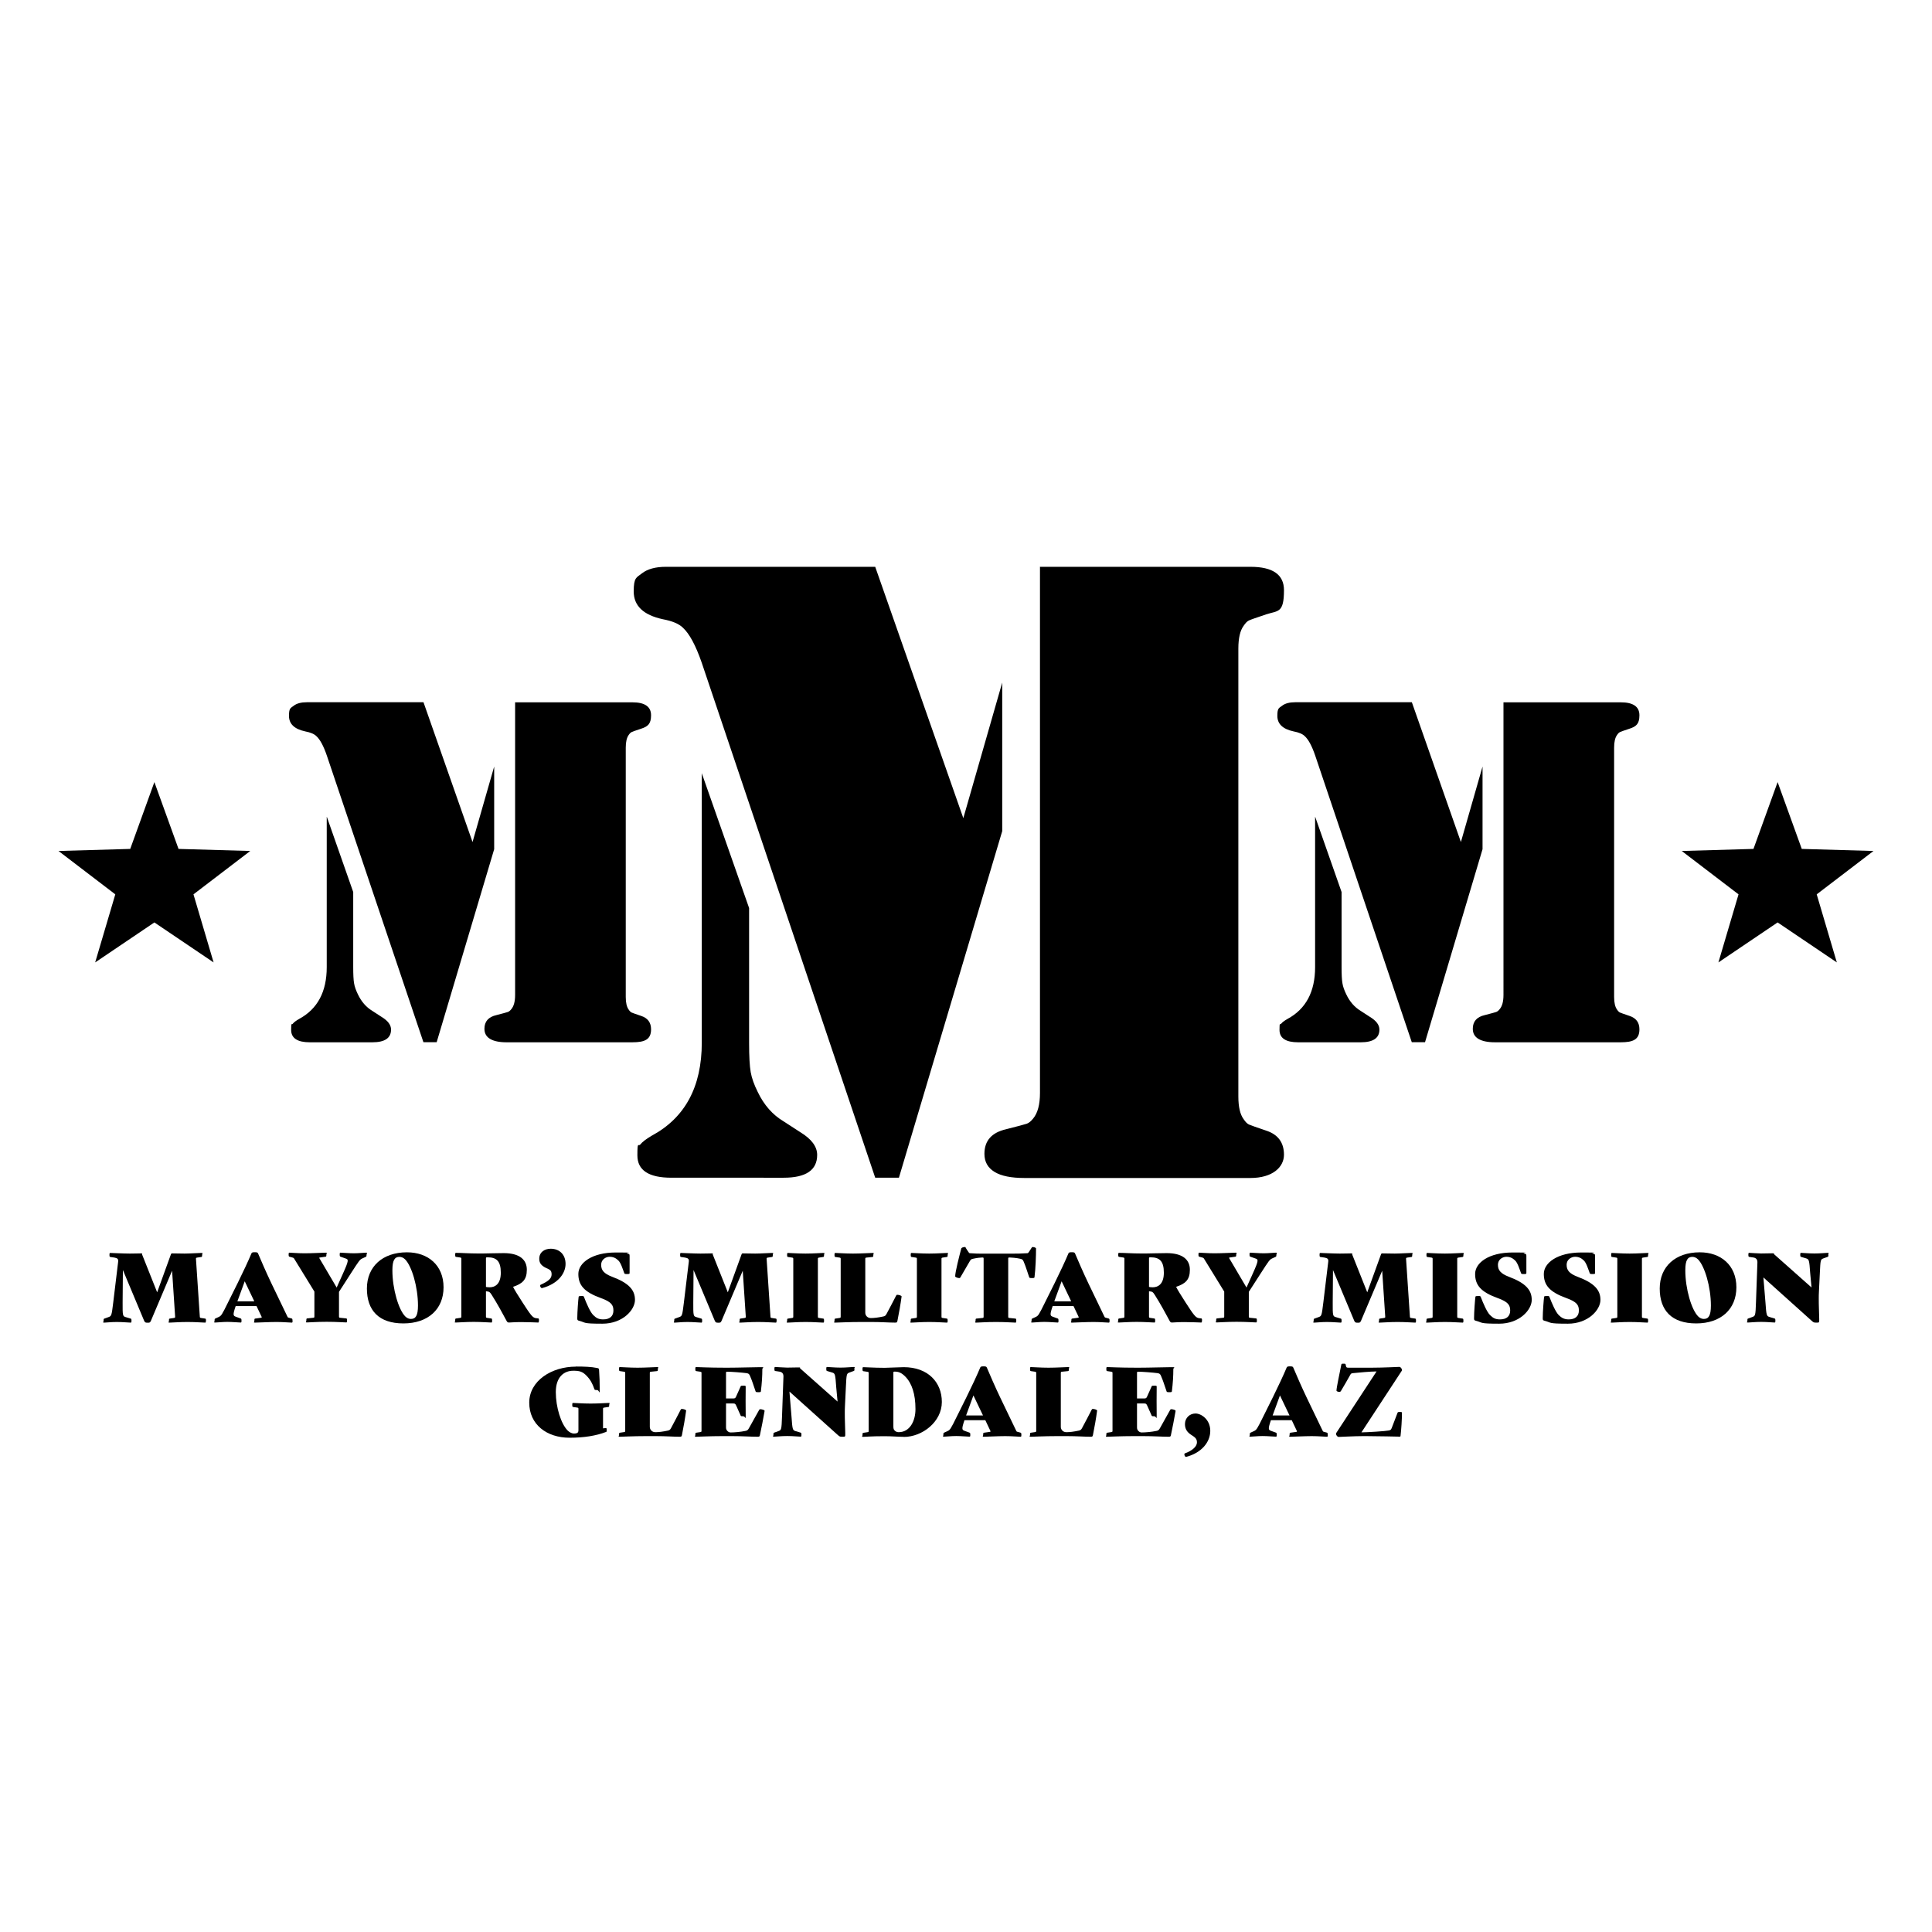 <?xml version="1.0" encoding="UTF-8"?>
<svg data-bbox="65.4 633.7 2029.2 995.129" viewBox="0 0 2160 2160" height="30in" width="30in" xmlns="http://www.w3.org/2000/svg" data-type="shape">
    <g>
        <path d="m978.5 633.7 98.5 281 43.5-151.6v166.1L1005 1316.7h-26.5l-194-575.9q-10.05-28.95-21-39c-4.3-4.3-11.8-7.5-22.5-9.5-21.7-4.7-32.5-15-32.5-31s3.1-15.4 9.2-20.3c6.2-4.8 15.1-7.3 26.8-7.3zm-194 230.5 53 151v150.5q0 22.95 1.8 33c1.2 6.7 3.8 14 7.8 22 7 14.7 16.7 25.7 29 33l18.5 12c12.7 7.7 19 16.2 19 25.5q0 25.5-37.5 25.5H750.6c-25.3 0-38-8.3-38-25s1.1-9.4 3.3-12.2 6.5-6.1 12.8-9.8c37.2-20 55.9-54.7 55.9-104V864.2Zm378-230.5H1398q37.5 0 37.5 26.1c0 26.1-6.7 22.7-20 27.1-11 3.7-17.4 5.9-19.2 6.8-1.8.8-3.8 2.8-5.8 5.8-4 5.3-6 13.9-6 25.6v500.8q0 17.55 6 25.5c2 3 3.9 4.9 5.8 5.8 1.8.8 8.2 3.1 19.2 6.8 13.3 4.3 20 13.3 20 27s-12.5 26-37.5 26h-252.6c-14.8 0-26-2.2-33.5-6.8s-11.3-11.2-11.3-20.2c0-14.7 8.1-23.8 24.2-27.5 13.1-3.3 20.8-5.4 23.2-6.2 2.3-.8 4.7-2.8 7.1-5.8 5-6 7.6-15.5 7.6-28.5V634Z"/>
        <path d="m473.5 785.2 54.8 156.2 24.2-84.4v92.4l-64.3 215.8h-14.8l-108-320.5c-3.7-10.8-7.6-18-11.7-21.7-2.4-2.4-6.6-4.2-12.5-5.3-12.1-2.6-18.1-8.4-18.1-17.3s1.7-8.6 5.2-11.3c3.4-2.7 8.4-4 14.9-4h130.3Zm-108.1 128 29.5 84.1v83.8c0 8.5.3 14.7 1 18.4.6 3.7 2.1 7.8 4.3 12.3 3.9 8.2 9.3 14.3 16.1 18.4l10.3 6.7c7.1 4.3 10.6 9 10.6 14.2 0 9.5-7 14.2-20.9 14.2h-69.9c-13.9 0-20.9-4.6-20.9-13.9s.6-5.2 1.8-6.8 3.6-3.4 7.1-5.4q30.9-16.65 30.9-57.9V913.4Zm210.5-128H707c13.9 0 20.9 4.8 20.9 14.5s-3.7 12.6-11.1 15c-6.1 2-9.7 3.3-10.7 3.8s-2.1 1.5-3.2 3.2c-2.2 3-3.3 7.7-3.3 14.2v278.7c0 6.5 1.1 11.2 3.3 14.2 1.1 1.7 2.2 2.7 3.2 3.2s4.6 1.7 10.7 3.8q11.1 3.6 11.1 15c0 11.4-7 14.5-20.9 14.5H566.4c-8.2 0-14.3-1.3-18.5-3.8s-6.3-6.3-6.3-11.3c0-8.2 4.5-13.3 13.4-15.3 7.2-1.9 11.5-3 12.8-3.5s2.6-1.5 3.9-3.2q4.2-4.95 4.2-15.9z"/>
        <path d="m1578.5 785.2 54.8 156.2 24.2-84.4v92.4l-64.3 215.8h-14.8l-108-320.5c-3.7-10.8-7.6-18-11.7-21.7-2.4-2.4-6.6-4.2-12.5-5.3-12.1-2.6-18.1-8.4-18.1-17.3s1.7-8.6 5.2-11.3c3.4-2.7 8.4-4 14.9-4h130.3Zm-108.1 128 29.5 84.1v83.8c0 8.5.3 14.7 1 18.4.6 3.7 2.1 7.8 4.3 12.3 3.9 8.2 9.3 14.3 16.1 18.4l10.3 6.7c7.1 4.3 10.6 9 10.6 14.2 0 9.5-7 14.2-20.9 14.2h-69.9c-13.9 0-20.9-4.6-20.9-13.9s.6-5.2 1.8-6.8 3.6-3.4 7.1-5.4q30.9-16.65 30.9-57.9V913.4Zm210.5-128H1812c13.9 0 20.9 4.8 20.9 14.5s-3.7 12.6-11.1 15c-6.1 2-9.7 3.3-10.7 3.8s-2.1 1.5-3.2 3.2c-2.2 3-3.3 7.7-3.3 14.2v278.7c0 6.5 1.1 11.2 3.3 14.2 1.1 1.7 2.2 2.7 3.2 3.2s4.6 1.7 10.7 3.8q11.1 3.6 11.1 15c0 11.4-7 14.5-20.9 14.5h-140.6c-8.2 0-14.3-1.3-18.5-3.8s-6.3-6.3-6.3-11.3c0-8.2 4.5-13.3 13.4-15.3 7.2-1.9 11.5-3 12.8-3.5s2.6-1.5 3.9-3.2q4.2-4.95 4.2-15.9z"/>
        <path d="m172.6 874.4 27 74.7 80.2 2.3-63.5 48.5 22.5 76.1-66.2-44.7-66.2 44.7 22.5-76.1-63.5-48.5 80.2-2.3z"/>
        <path d="m1987.4 874.4 27 74.7 80.2 2.3-63.5 48.5 22.5 76.1-66.2-44.7-66.2 44.7 22.5-76.1-63.5-48.5 80.2-2.3z"/>
        <path d="M230.2 1476.5c0 1.9-.2 2.2-.9 2.2-2.4 0-10.8-.7-19.7-.7s-17.3.7-19.8.7-.9-.3-.9-2.2.2-2.2.9-2.3l4.7-.7c1.1-.2 1.4-.4 1.3-1.5l-3.4-51.3-23.6 55.8c-1 2.1-1.3 2.3-3.4 2.3h-.4c-2.1 0-3-.1-3.9-2.3l-23.7-56.6-.3 36.3c-.1 14.9.2 15.3 3.3 16.3l5.7 1.7c.6.2.9.4.9 2.3s-.2 2.2-.9 2.2c-2.4 0-8.6-.7-15.5-.7s-11.5.7-13.9.7-.9-.3-.9-2.2.2-2.1.9-2.3l4.7-1.7c3.2-1.2 3.4-1.4 5.2-16.3l5.5-45.6c.4-3.2-1-4-4.1-4.6l-4.7-.7c-.6-.1-.9-.4-.9-2.3s.2-2.2.9-2.2c1.4 0 15.1.7 21.8.7s8.8-.2 12-.2 1.4.2 1.8 1.3l16.8 42.2 15.3-42.2c.4-1.1.6-1.3 1.7-1.3 2.4 0 8.1.2 13.7.2s16.3-.7 18.7-.7.9.3.9 2.2-.2 2.2-.9 2.3l-4.7.7c-1.1.2-1.4.4-1.3 1.5l4.3 64.5c.1 1.1.2 1.3 1.3 1.5l4.7.7c.6.1.9.4.9 2.3Z"/>
        <path d="M327.1 1476.5c0 1.9-.2 2.2-.9 2.2-2.4 0-9.4-.7-17.1-.7s-21.4.7-23.8.7-.9-.3-.9-2.2.2-2.2.9-2.3l6.3-.9c1.1-.1 1.3-.4.7-1.5l-5.5-11.6h-23.3c-3.5 10.2-2.7 10.8.1 11.9l5.5 2c.6.2.9.5.9 2.4s-.2 2.1-.9 2.1c-2.4 0-9.3-.7-14.9-.7s-11 .7-13.4.7-.9-.2-.9-2.1.2-2.1.9-2.4l3.5-1.6c3.2-1.5 3.6-2.1 10.7-16.5l10.8-21.7c5.5-11.1 12.2-25.4 15.2-32.7.5-1.3 1.1-1.6 3.8-1.6s3.3.3 3.8 1.6c3 7.2 9.3 21.6 14.6 32.7l18 37.4c.5 1.1.5 1.2 1.6 1.5l3.3.9c.6.2.9.4.9 2.3Zm-42.8-21.6-10.7-22.4-8.2 22.4z"/>
        <path d="M409.8 1402.8c0 1.9-.2 2.1-.9 2.4l-3.5 1.6c-3.2 1.5-3.4 1.8-13.4 17.3l-13 20.2v27.5c0 1.1.2 1.4 1.3 1.5l6.8.7c.6.1.9.4.9 2.3s-.2 2.2-.9 2.2c-2.4 0-10.8-.7-21.8-.7s-19.5.7-21.9.7-.9-.3-.9-2.2.2-2.2.9-2.3l6.8-.7c1.1-.1 1.3-.4 1.3-1.5V1444l-22.5-36.6c-.6-1.1-1.1-1.2-2.1-1.5l-3.3-.9c-.6-.2-.9-.4-.9-2.3s.2-2.2.9-2.2c2.4 0 9.4.7 17.1.7s20.8-.7 23.3-.7.9.3.9 2.2-.2 2.2-.9 2.3l-6.3.9c-1.1.1-.9.4-.2 1.5l18.9 32.1 7.2-16c6.7-14.9 6-15.4 2.8-16.5l-5.7-2c-.6-.2-.9-.5-.9-2.4s.2-2.1.9-2.1c2.4 0 9.3.7 14.9.7s11-.7 13.4-.7.9.2.9 2.1Z"/>
        <path d="M455 1400.1c23.6 0 40.9 14.5 40.9 39.1s-17.4 40.4-44.9 40.4-40.8-14.6-40.8-39 17.4-40.5 44.8-40.5m-1.9 71.7c2.1 2.1 4.4 2.8 6.3 2.8 5.3 0 7.9-3.7 7.9-14.9 0-20.8-6.9-44.2-14.4-51.7-2.1-2.1-4.4-2.8-6.3-2.8-5.3 0-7.9 3.7-7.9 15 0 20.7 6.9 44.1 14.4 51.6"/>
        <path d="M602.5 1476.4c0 1.9-.2 2.2-.9 2.2s-11-.5-18.7-.5-12.4.5-13.8.5-1.9-.4-2.6-1.6c-4.8-8.8-10.2-19-16.5-28.9-2.3-3.7-3-4.1-6.3-4.4h-.4v28.2c0 1.1.2 1.3 1.3 1.5l4.7.7c.6.1.9.4.9 2.3s-.2 2.2-.9 2.2c-2.4 0-10.8-.7-19.7-.7s-17.3.7-19.8.7-.9-.3-.9-2.2.2-2.2.9-2.3l4.7-.7c1.1-.2 1.3-.4 1.3-1.5v-64.5c0-1.1-.2-1.3-1.3-1.5l-4.7-.7c-.6-.1-.9-.4-.9-2.3s.2-2.2.9-2.2c6.2 0 14.5.7 24.6.7h5.7c3.8 0 15.6-.4 22.9-.4 17.9 0 26 7.3 26 18.6s-5 15.6-15.4 19.1c2.3 4.5 4.8 8.3 10.5 17.3 9.3 14.4 11.4 17.2 15 17.7l2.6.3c.6.1.9.4.9 2.3Zm-55-37.2c5.6 0 12.4-3.2 12.4-16.3s-4.9-17.2-14.7-17.2h-.6c-1.1 0-1.3.2-1.3 1.3v31.8c.9.2 2.2.4 4.1.4Z"/>
        <path d="M602.9 1407.3c0-7.6 6.2-11.2 12.8-11.2 9.8 0 16.6 6.5 16.6 17s-8.3 22.2-26.2 27c-1.6.4-3-3.2-1.7-3.7 8.5-3.9 12.3-6.9 12.3-11.6s-1.9-5.2-6.4-7.3c-5.4-2.7-7.4-5.6-7.4-10.2"/>
        <path d="M649.8 1448.9c2.4 0 2.8.2 3.1 1.1 2.8 7.3 6.9 16.8 10.3 20.2s6.1 4.9 11.2 4.9c7.7 0 11.4-3.9 11.4-9.9s-2.2-9.7-13.9-13.9c-18.8-6.8-25.3-14.4-25.3-27s15.6-24 41.7-24 8.5.3 13.3 1.3c2.1.4 2.3.6 2.3 2.8v18.9c0 .9-.4 1.1-2.9 1.1s-2.8-.2-3.1-1.1c-1.9-5.1-3.8-11.4-6.6-14.1s-5.7-4.1-9.8-4.1-9.4 3-9.4 8.9 2.7 9.8 12.4 13.5c18.5 7 25.4 14.6 25.4 25.8s-13.7 26.6-36.4 26.6-18.2-1.2-25.8-3.2c-2.1-.5-2.3-.9-2.3-3 0-6.7 1.1-21.1 1.5-23.6.1-.9.4-1.1 2.9-1.1Z"/>
        <path d="M868.2 1476.5c0 1.9-.2 2.2-.9 2.2-2.4 0-10.8-.7-19.7-.7s-17.3.7-19.8.7-.9-.3-.9-2.2.2-2.2.9-2.3l4.7-.7c1.1-.2 1.4-.4 1.3-1.5l-3.4-51.3-23.6 55.8c-1 2.1-1.3 2.3-3.4 2.3h-.4c-2.1 0-3-.1-3.9-2.3l-23.7-56.6-.3 36.3c-.1 14.9.2 15.3 3.3 16.3l5.7 1.7c.6.2.9.4.9 2.3s-.2 2.2-.9 2.2c-2.4 0-8.6-.7-15.5-.7s-11.5.7-13.9.7-.9-.3-.9-2.2.2-2.1.9-2.3l4.7-1.7c3.2-1.2 3.4-1.4 5.2-16.3l5.5-45.6c.4-3.2-1-4-4.1-4.6l-4.7-.7c-.6-.1-.9-.4-.9-2.3s.2-2.2.9-2.2c1.4 0 15.1.7 21.8.7s8.8-.2 12-.2 1.4.2 1.8 1.3l16.8 42.2 15.3-42.2c.4-1.1.6-1.3 1.7-1.3 2.4 0 8.1.2 13.7.2s16.3-.7 18.7-.7.9.3.9 2.2-.2 2.2-.9 2.3l-4.7.7c-1.1.2-1.4.4-1.3 1.5l4.3 64.5c.1 1.1.2 1.3 1.3 1.5l4.7.7c.6.1.9.4.9 2.3Z"/>
        <path d="M920.4 1478.7c-2.4 0-10.8-.7-19.7-.7s-17.3.7-19.8.7-.9-.3-.9-2.2.2-2.2.9-2.3l4.7-.7c1.1-.2 1.3-.4 1.3-1.5v-64.5c0-1.1-.2-1.3-1.3-1.5l-4.7-.7c-.6-.1-.9-.4-.9-2.3s.2-2.2.9-2.2c2.4 0 10.8.7 19.7.7s17.3-.7 19.8-.7.9.3.9 2.2-.2 2.2-.9 2.3l-4.7.7c-1.1.2-1.3.4-1.3 1.5v64.5c0 1.1.2 1.3 1.3 1.5l4.7.7c.6.1.9.4.9 2.3s-.2 2.2-.9 2.2"/>
        <path d="M974.2 1478H963c-14.1 0-26.7.7-29.1.7s-.9-.3-.9-2.2.2-2.2.9-2.3l4.7-.7c1.1-.2 1.3-.4 1.3-1.5v-64.5c0-1.1-.2-1.3-1.3-1.5l-4.7-.7c-.6-.1-.9-.4-.9-2.3s.2-2.2.9-2.2c2.4 0 11 .7 19.8.7s19.4-.7 21.8-.7.9.3.9 2.2-.2 2.2-.9 2.3l-6.8.7c-1.1.1-1.3.4-1.3 1.5v60.1c0 1.7.6 3.1 1.8 4.3 1.1 1.1 2.7 1.7 4.4 1.7 4 0 8.4-.6 13.6-1.7 2.1-.4 2.9-.9 4-3 3.5-6.4 7.1-13.5 10.7-20.4.4-.7.6-.9 1.3-.9 1.7 0 4.9.9 4.8 1.9-1.1 8.3-3 19.1-4.6 26.9-.4 2.1-.6 2.3-2.8 2.3-6.8 0-15.1-.7-26.5-.7Z"/>
        <path d="M1058.6 1478.7c-2.4 0-10.8-.7-19.7-.7s-17.3.7-19.8.7-.9-.3-.9-2.2.2-2.2.9-2.3l4.7-.7c1.1-.2 1.3-.4 1.3-1.5v-64.5c0-1.1-.2-1.3-1.3-1.5l-4.7-.7c-.6-.1-.9-.4-.9-2.3s.2-2.2.9-2.2c2.4 0 10.8.7 19.7.7s17.3-.7 19.8-.7.9.3.9 2.2-.2 2.2-.9 2.3l-4.7.7c-1.1.2-1.3.4-1.3 1.5v64.5c0 1.1.2 1.3 1.3 1.5l4.7.7c.6.1.9.4.9 2.3s-.2 2.2-.9 2.2"/>
        <path d="M1135.3 1478.7c-2.4 0-10.8-.7-21.8-.7s-19.5.7-21.9.7-.9-.3-.9-2.2.2-2.2.9-2.3l6.8-.7c1.1-.1 1.3-.4 1.3-1.5v-64.8c0-1.1-.2-1.3-1.3-1.3h-.4c-1.6 0-5.8.4-10.1 1.4-2.1.4-2.6.9-3.7 2.8-3.6 6.3-5.7 9.9-10.3 17.7-.5.9-.6 1.1-1.5 1.1-1.7 0-4.5-1.1-4.5-1.9 0-5 4.7-23.2 6.8-31.1.3-1.1 2.4-1.7 3.8-1.7s.9.3 1.2.9c1.1 1.7 2.1 3.4 3.2 4.9.6.9.7 1 1.6 1.1 6.2.4 8.8.5 13.5.5h30.9c8.9 0 13.4-.1 19.6-.5.9-.1 1-.2 1.6-1.1 1.1-1.5 2.1-3.2 3.2-4.9.3-.5.5-.9 1.2-.9 1.4 0 3.8.6 3.8 1.7 0 7.9-.5 22.7-1.7 31.9-.1.9-.4 1.1-2.9 1.1s-2.8-.2-3.1-1.1c-2.9-8.3-3.6-11.4-6.3-17.7-.9-2-1.6-2.3-3.7-2.8-4.3-1-10.1-1.4-11.7-1.4h-.4c-1.1 0-1.3.2-1.3 1.3v64.8c0 1.1.2 1.4 1.3 1.5l6.8.7c.6.1.9.4.9 2.3s-.2 2.2-.9 2.2"/>
        <path d="M1239.6 1474.2c.6.2.9.4.9 2.3s-.2 2.2-.9 2.2c-2.4 0-9.4-.7-17.1-.7s-21.4.7-23.8.7-.9-.3-.9-2.2.2-2.2.9-2.3l6.3-.9c1.1-.1 1.3-.4.7-1.5l-5.5-11.6h-23.3c-3.5 10.2-2.7 10.8.1 11.9l5.5 2c.6.2.9.5.9 2.4s-.2 2.1-.9 2.1c-2.4 0-9.3-.7-14.9-.7s-11 .7-13.4.7-.9-.2-.9-2.1.2-2.1.9-2.4l3.5-1.6c3.2-1.5 3.6-2.1 10.7-16.5l10.8-21.7c5.5-11.1 12.2-25.4 15.2-32.7.5-1.3 1.1-1.6 3.8-1.6s3.3.3 3.8 1.6c3 7.2 9.3 21.6 14.6 32.7l18 37.4c.5 1.1.5 1.2 1.6 1.5l3.3.9Zm-42-19.3-10.7-22.4-8.2 22.4z"/>
        <path d="M1343.8 1476.4c0 1.9-.2 2.2-.9 2.2s-11-.5-18.7-.5-12.4.5-13.8.5-1.9-.4-2.6-1.6c-4.8-8.8-10.2-19-16.5-28.9-2.3-3.7-3-4.1-6.3-4.4h-.4v28.2c0 1.1.2 1.3 1.3 1.5l4.7.7c.6.1.9.4.9 2.3s-.2 2.2-.9 2.2c-2.4 0-10.8-.7-19.7-.7s-17.3.7-19.8.7-.9-.3-.9-2.2.2-2.2.9-2.3l4.7-.7c1.1-.2 1.3-.4 1.3-1.5v-64.5c0-1.1-.2-1.3-1.3-1.5l-4.7-.7c-.6-.1-.9-.4-.9-2.3s.2-2.2.9-2.2c6.2 0 14.5.7 24.6.7h5.7c3.8 0 15.6-.4 22.9-.4 17.9 0 26 7.3 26 18.6s-5 15.6-15.4 19.1c2.3 4.5 4.8 8.3 10.5 17.3 9.3 14.4 11.4 17.2 15 17.7l2.6.3c.6.1.9.4.9 2.3Zm-55-37.2c5.6 0 12.4-3.2 12.4-16.3s-4.9-17.2-14.7-17.2h-.6c-1.1 0-1.3.2-1.3 1.3v31.8c.9.2 2.2.4 4.1.4Z"/>
        <path d="M1427 1402.8c0 1.9-.2 2.1-.9 2.4l-3.5 1.6c-3.2 1.5-3.4 1.8-13.4 17.3l-13 20.2v27.5c0 1.1.2 1.4 1.3 1.5l6.8.7c.6.1.9.4.9 2.3s-.2 2.2-.9 2.2c-2.4 0-10.8-.7-21.8-.7s-19.5.7-21.9.7-.9-.3-.9-2.2.2-2.2.9-2.3l6.8-.7c1.1-.1 1.3-.4 1.3-1.5V1444l-22.5-36.6c-.6-1.1-1.1-1.2-2.1-1.5l-3.3-.9c-.6-.2-.9-.4-.9-2.3s.2-2.2.9-2.2c2.4 0 9.4.7 17.1.7s20.8-.7 23.3-.7.9.3.9 2.2-.2 2.2-.9 2.3l-6.3.9c-1.1.1-.9.4-.2 1.5l18.9 32.1 7.2-16c6.7-14.9 6-15.4 2.8-16.5l-5.7-2c-.6-.2-.9-.5-.9-2.4s.2-2.1.9-2.1c2.4 0 9.3.7 14.9.7s11-.7 13.4-.7.9.2.9 2.1Z"/>
        <path d="M1582.2 1474.2c.6.1.9.4.9 2.3s-.2 2.2-.9 2.2c-2.4 0-10.8-.7-19.7-.7s-17.3.7-19.8.7-.9-.3-.9-2.2.2-2.2.9-2.3l4.7-.7c1.1-.2 1.4-.4 1.3-1.5l-3.4-51.3-23.6 55.8c-1 2.1-1.3 2.3-3.4 2.3h-.4c-2.1 0-3-.1-3.9-2.3l-23.7-56.6-.3 36.3c-.1 14.9.2 15.3 3.3 16.3l5.7 1.7c.6.2.9.4.9 2.3s-.2 2.2-.9 2.2c-2.4 0-8.6-.7-15.5-.7s-11.5.7-13.9.7-.9-.3-.9-2.2.2-2.1.9-2.3l4.7-1.7c3.2-1.2 3.4-1.4 5.2-16.3l5.5-45.6c.4-3.2-1-4-4.1-4.6l-4.7-.7c-.6-.1-.9-.4-.9-2.3s.2-2.2.9-2.2c1.4 0 15.1.7 21.8.7s8.8-.2 12-.2 1.4.2 1.8 1.3l16.8 42.2 15.3-42.2c.4-1.1.6-1.3 1.7-1.3 2.4 0 8.1.2 13.7.2s16.3-.7 18.7-.7.9.3.9 2.2-.2 2.2-.9 2.3l-4.7.7c-1.1.2-1.4.4-1.3 1.5l4.3 64.5c.1 1.1.2 1.3 1.3 1.5l4.7.7Z"/>
        <path d="M1635.2 1478.7c-2.4 0-10.8-.7-19.7-.7s-17.3.7-19.8.7-.9-.3-.9-2.2.2-2.2.9-2.3l4.7-.7c1.1-.2 1.3-.4 1.3-1.5v-64.5c0-1.1-.2-1.3-1.3-1.5l-4.7-.7c-.6-.1-.9-.4-.9-2.3s.2-2.2.9-2.2c2.4 0 10.8.7 19.7.7s17.3-.7 19.8-.7.9.3.9 2.2-.2 2.2-.9 2.3l-4.7.7c-1.1.2-1.3.4-1.3 1.5v64.5c0 1.1.2 1.3 1.3 1.5l4.7.7c.6.1.9.4.9 2.3s-.2 2.2-.9 2.2"/>
        <path d="M1652.4 1448.9c2.4 0 2.8.2 3.1 1.1 2.8 7.3 6.9 16.8 10.3 20.2s6.1 4.9 11.2 4.9c7.7 0 11.4-3.9 11.4-9.9s-2.2-9.7-13.9-13.9c-18.8-6.8-25.3-14.4-25.3-27s15.6-24 41.7-24 8.5.3 13.3 1.3c2.1.4 2.3.6 2.3 2.8v18.9c0 .9-.4 1.1-2.9 1.1s-2.8-.2-3.1-1.1c-1.9-5.1-3.8-11.4-6.6-14.1s-5.7-4.1-9.8-4.1-9.4 3-9.4 8.9 2.7 9.8 12.4 13.5c18.5 7 25.4 14.6 25.4 25.8s-13.7 26.6-36.4 26.6-18.2-1.2-25.8-3.2c-2.1-.5-2.3-.9-2.3-3 0-6.7 1.1-21.1 1.5-23.6.1-.9.4-1.1 2.9-1.1Z"/>
        <path d="M1729.2 1448.9c2.4 0 2.8.2 3.1 1.1 2.8 7.3 6.9 16.8 10.3 20.2 3 3 6.1 4.9 11.2 4.9 7.7 0 11.4-3.9 11.4-9.9s-2.2-9.7-13.9-13.9c-18.8-6.8-25.3-14.4-25.3-27s15.6-24 41.7-24 8.5.3 13.3 1.3c2.1.4 2.3.6 2.3 2.8v18.9c0 .9-.4 1.1-2.9 1.1s-2.8-.2-3.1-1.1c-1.9-5.1-3.8-11.4-6.6-14.1s-5.7-4.1-9.8-4.1-9.4 3-9.4 8.9 2.7 9.8 12.4 13.5c18.5 7 25.4 14.6 25.4 25.8s-13.7 26.6-36.4 26.6-18.2-1.2-25.8-3.2c-2.1-.5-2.3-.9-2.3-3 0-6.7 1.1-21.1 1.5-23.6.1-.9.4-1.1 2.9-1.1Z"/>
        <path d="M1841.7 1478.7c-2.4 0-10.8-.7-19.7-.7s-17.3.7-19.8.7-.9-.3-.9-2.2.2-2.2.9-2.3l4.7-.7c1.1-.2 1.3-.4 1.3-1.5v-64.5c0-1.1-.2-1.3-1.3-1.5l-4.7-.7c-.6-.1-.9-.4-.9-2.3s.2-2.2.9-2.2c2.4 0 10.8.7 19.7.7s17.3-.7 19.8-.7.9.3.9 2.2-.2 2.2-.9 2.3l-4.7.7c-1.1.2-1.3.4-1.3 1.5v64.5c0 1.1.2 1.3 1.3 1.5l4.7.7c.6.1.9.4.9 2.3s-.2 2.2-.9 2.2"/>
        <path d="M1900.4 1400.1c23.6 0 40.9 14.5 40.9 39.1s-17.4 40.4-44.9 40.4-40.8-14.6-40.8-39 17.4-40.5 44.8-40.5m-1.8 71.7c2.1 2.1 4.4 2.8 6.3 2.8 5.3 0 7.9-3.7 7.9-14.9 0-20.8-6.9-44.2-14.4-51.7-2.1-2.1-4.4-2.8-6.3-2.8-5.3 0-7.9 3.7-7.9 15 0 20.7 6.9 44.1 14.4 51.6"/>
        <path d="M2044.2 1402.9c0 1.9-.2 2.1-.9 2.3l-4.7 1.7c-3.2 1.2-3.3 1.5-4 16.4l-1 20.5c-.2 3.7-.2 5.3-.2 8-.1 6.2.5 18.9.5 22.5v2.1c0 2.1-.2 2.3-2.3 2.3h-1.5c-2.1 0-2.6-.2-4.7-2.1l-53.9-48.4 2.3 27.9c1 14.9 1.4 15.3 4.5 16.3l5.7 1.7c.6.2.9.4.9 2.3s-.2 2.2-.9 2.2c-2.4 0-8.1-.7-15-.7s-12 .7-14.5.7-.9-.3-.9-2.2.2-2.1.9-2.3l4.7-1.7c3.2-1.2 3.5-1.4 4-16.3l1.6-44.6c.1-3.2-1.3-5.1-4.5-5.6l-4.7-.7c-.6-.1-.9-.4-.9-2.3s.2-2.2.9-2.2c1.4 0 9.8.7 13.3.7s8.3-.2 12.2-.2 1.4.1 2.4 1.1l41.8 37.1-1.5-16.1c-1-14.9-1.4-15.4-4.5-16.4l-5.7-1.7c-.6-.2-.9-.4-.9-2.3s.2-2.2.9-2.2c2.4 0 8.1.7 15 .7s12-.7 14.5-.7.9.3.9 2.2Z"/>
        <path d="M644.1 1527.8c9.1 0 17.1.3 23.3 1.6 2.1.4 2.3.6 2.4 2.8.5 7.7.7 13.1.7 20.8s-.4 1.1-2.9 1.1-2.8-.2-3.1-1.1c-2.2-6.4-4.5-10.6-8.9-15.1s-7.8-5.4-14.6-5.4c-10.6 0-19.6 7.1-19.6 23.9s5.8 35.5 13.3 43c2.1 2.1 4.9 3.3 6.8 3.3 4.3 0 5.2-1.2 5.2-3.8v-23.7c0-1.1-.2-1.3-1.3-1.5l-4.7-.7c-.6-.1-.9-.4-.9-2.3s.2-2.2.9-2.2c2.4 0 10.8.7 19.7.7s17.3-.7 19.8-.7.9.3.9 2.2-.2 2.2-.9 2.3l-4.7.7c-1.1.2-1.3.4-1.3 1.5v21.7c1.5-.1 2.6-.3 3-.3.9 0 1.1.2 1.1 2.2s-.1 1.9-.9 2.2c-10.7 4.1-24.1 6.4-40.6 6.4-25.6 0-45.1-14.8-45.1-39.2s24.9-40.3 52.2-40.3Z"/>
        <path d="M733.3 1605.6h-11.2c-14.1 0-26.7.7-29.1.7s-.9-.3-.9-2.2.2-2.2.9-2.3l4.7-.7c1.1-.2 1.3-.4 1.3-1.5v-64.5c0-1.1-.2-1.3-1.3-1.5l-4.7-.7c-.6-.1-.9-.4-.9-2.3s.2-2.2.9-2.2c2.4 0 11 .7 19.8.7s19.4-.7 21.8-.7.9.3.9 2.2-.2 2.2-.9 2.3l-6.8.7c-1.1.1-1.3.4-1.3 1.5v60.1c0 1.7.6 3.1 1.8 4.3 1.1 1.1 2.7 1.7 4.4 1.7 4 0 8.4-.6 13.6-1.7 2.1-.4 2.9-.9 4-3 3.5-6.4 7.1-13.5 10.7-20.4.4-.7.6-.9 1.3-.9 1.7 0 4.9.9 4.8 1.9-1.1 8.3-3 19.1-4.6 26.9-.4 2.1-.6 2.3-2.8 2.3-6.8 0-15.1-.7-26.5-.7Z"/>
        <path d="M854.9 1577.1c-1.5 8.7-3.5 19-5.2 26.9-.4 2.1-.6 2.3-2.8 2.3-7.2 0-16.7-.7-28.3-.7h-11.2c-14.1 0-26.7.7-29.1.7s-.9-.3-.9-2.2.2-2.2.9-2.3l4.7-.7c1.1-.2 1.3-.4 1.3-1.5v-64.5c0-1.1-.2-1.3-1.3-1.5l-4.7-.7c-.6-.1-.9-.4-.9-2.3s.2-2.2.9-2.2c2.4 0 13.5.7 33 .7h2.2c12 0 30.5-.6 36.5-.6s2.3.2 2.3 2.3c0 7.6-.5 15.5-1.6 24.6-.1.9-.4 1.1-2.9 1.1s-2.8-.2-3.1-1.1c-2.9-8.3-3.6-11.2-6.3-17.4-.9-2-1.6-2.4-3.7-2.8-5.3-.7-17.2-1.6-21.3-1.6h-.4c-1.1 0-1.3.2-1.3 1.3v28.6h7.9c2.1 0 2.6-.3 3.5-2.4l5-11.2c.3-.6.4-.7 2.9-.7s2.7.2 2.7 1.1c0 6.2-.1 9.9-.1 16s.1 9.8.1 16-.2 1.1-2.7 1.1-2.6-.1-2.9-.7l-5-11.2c-1-2.1-1.4-2.4-3.5-2.4h-7.9v26.8c0 1.7.5 3 1.7 4.1 1.1 1.1 2.3 1.5 3.7 1.5 4 0 11-.6 16.2-1.7 2.1-.4 2.8-.9 4-3 3.7-6.4 7.4-13.5 11.4-20.4.4-.7.6-.9 1.3-.9 1.7 0 5 .9 4.8 1.9Z"/>
        <path d="M955.3 1530.5c0 1.9-.2 2.1-.9 2.3l-4.7 1.7c-3.2 1.2-3.3 1.5-4 16.4l-1 20.5c-.2 3.7-.2 5.3-.2 8-.1 6.2.5 18.9.5 22.5v2.1c0 2.1-.2 2.3-2.3 2.3h-1.5c-2.1 0-2.6-.2-4.7-2.1l-53.9-48.4 2.3 27.9c1 14.9 1.4 15.3 4.5 16.3l5.7 1.7c.6.2.9.4.9 2.3s-.2 2.2-.9 2.2c-2.4 0-8.1-.7-15-.7s-12 .7-14.5.7-.9-.3-.9-2.2.2-2.1.9-2.3l4.7-1.7c3.2-1.2 3.5-1.4 4-16.3l1.6-44.6c.1-3.2-1.3-5.1-4.5-5.6l-4.7-.7c-.6-.1-.9-.4-.9-2.3s.2-2.2.9-2.2c1.4 0 9.8.7 13.3.7s8.3-.2 12.2-.2 1.4.1 2.4 1.1l41.8 37.1-1.5-16.1c-1-14.9-1.4-15.4-4.5-16.4l-5.7-1.7c-.6-.2-.9-.4-.9-2.3s.2-2.2.9-2.2c2.4 0 8.1.7 15 .7s12-.7 14.5-.7.9.3.9 2.2Z"/>
        <path d="M1010.6 1606.4c-6.3 0-13.5-.7-21-.7H988c-14.1 0-20.3.7-22.8.7s-.9-.3-.9-2.2.2-2.2.9-2.3l4.7-.7c1.1-.2 1.3-.4 1.3-1.5v-64.5c0-1.1-.2-1.3-1.3-1.5l-4.7-.7c-.6-.1-.9-.4-.9-2.3s.2-2.2.9-2.2c2.4 0 12.4.7 22.3.7h2.2c4.3 0 16.4-.7 20.7-.7 27 0 42.6 16.8 42.6 38.9s-21.7 39.1-42.6 39.1Zm12.9-31.1c0-16.7-4-28.9-11.5-36.4-4.3-4.3-7.6-5.4-11.5-5.4h-.4c-1.1 0-1.3.2-1.3 1.3v59.7c0 3 .4 3.8 1.6 5 1.1 1.1 2.6 1.7 4.3 1.7 12.4 0 18.8-12.3 18.8-25.8Z"/>
        <path d="M1141 1601.8c.6.2.9.4.9 2.3s-.2 2.2-.9 2.2c-2.4 0-9.4-.7-17.1-.7s-21.4.7-23.8.7-.9-.3-.9-2.2.2-2.2.9-2.3l6.3-.9c1.1-.1 1.3-.4.7-1.5l-5.5-11.6h-23.3c-3.5 10.2-2.7 10.8.1 11.9l5.5 2c.6.2.9.5.9 2.4s-.2 2.1-.9 2.1c-2.4 0-9.3-.7-14.9-.7s-11 .7-13.4.7-.9-.2-.9-2.1.2-2.1.9-2.4l3.5-1.6c3.2-1.5 3.6-2.1 10.7-16.5l10.8-21.7c5.5-11.1 12.2-25.4 15.2-32.7.5-1.3 1.1-1.6 3.8-1.6s3.3.3 3.8 1.6c3 7.2 9.3 21.6 14.6 32.7l18 37.4c.5 1.1.5 1.2 1.6 1.5l3.3.9Zm-42-19.3-10.7-22.4-8.2 22.4z"/>
        <path d="M1192.8 1605.6h-11.2c-14.1 0-26.7.7-29.1.7s-.9-.3-.9-2.2.2-2.2.9-2.3l4.7-.7c1.1-.2 1.3-.4 1.3-1.5v-64.5c0-1.1-.2-1.3-1.3-1.5l-4.7-.7c-.6-.1-.9-.4-.9-2.3s.2-2.2.9-2.2c2.4 0 11 .7 19.8.7s19.4-.7 21.8-.7.9.3.9 2.2-.2 2.2-.9 2.3l-6.8.7c-1.1.1-1.3.4-1.3 1.5v60.1c0 1.7.6 3.1 1.8 4.3 1.1 1.1 2.7 1.7 4.4 1.7 4 0 8.4-.6 13.6-1.7 2.1-.4 2.9-.9 4-3 3.5-6.4 7.1-13.5 10.7-20.4.4-.7.6-.9 1.3-.9 1.7 0 4.9.9 4.8 1.9-1.1 8.3-3 19.1-4.6 26.9-.4 2.1-.6 2.3-2.8 2.3-6.8 0-15.1-.7-26.5-.7Z"/>
        <path d="M1314.4 1577.1c-1.5 8.7-3.5 19-5.2 26.9-.4 2.1-.6 2.3-2.8 2.3-7.2 0-16.7-.7-28.3-.7h-11.2c-14.1 0-26.7.7-29.1.7s-.9-.3-.9-2.2.2-2.2.9-2.3l4.7-.7c1.1-.2 1.3-.4 1.3-1.5v-64.5c0-1.1-.2-1.3-1.3-1.5l-4.7-.7c-.6-.1-.9-.4-.9-2.3s.2-2.2.9-2.2c2.4 0 13.5.7 33 .7h2.2c12 0 30.5-.6 36.5-.6s2.3.2 2.3 2.3c0 7.6-.5 15.5-1.6 24.6-.1.9-.4 1.1-2.9 1.1s-2.8-.2-3.1-1.1c-2.9-8.3-3.6-11.2-6.3-17.4-.9-2-1.6-2.4-3.7-2.8-5.3-.7-17.2-1.6-21.3-1.6h-.4c-1.1 0-1.3.2-1.3 1.3v28.6h7.9c2.1 0 2.6-.3 3.5-2.4l5-11.2c.3-.6.4-.7 2.9-.7s2.7.2 2.7 1.1c0 6.2-.1 9.9-.1 16s.1 9.8.1 16-.2 1.1-2.7 1.1-2.6-.1-2.9-.7l-5-11.2c-1-2.1-1.4-2.4-3.5-2.4h-7.9v26.8c0 1.7.5 3 1.7 4.1 1.1 1.1 2.3 1.5 3.7 1.5 4 0 11-.6 16.2-1.7 2.1-.4 2.8-.9 4-3 3.7-6.4 7.4-13.5 11.4-20.4.4-.7.6-.9 1.3-.9 1.7 0 5 .9 4.8 1.9Z"/>
        <path d="M1324.8 1592.1c0-7 5.5-11.8 11.8-11.8s16.5 6.6 16.5 19.4-10 24.7-26.9 29.1c-1.6.4-2.8-3.5-1.5-3.9 9.1-3.3 13.5-8.1 13.5-12.3s-2.2-5.7-6.4-8.4c-4.8-3.1-7-6.8-7-12Z"/>
        <path d="M1484.5 1604.1c0 1.9-.2 2.2-.9 2.2-2.4 0-9.4-.7-17.1-.7s-21.4.7-23.8.7-.9-.3-.9-2.2.2-2.2.9-2.3l6.3-.9c1.1-.1 1.3-.4.7-1.5l-5.5-11.6h-23.3c-3.5 10.2-2.7 10.8.1 11.9l5.5 2c.6.2.9.5.9 2.4s-.2 2.1-.9 2.1c-2.4 0-9.3-.7-14.9-.7s-11 .7-13.4.7-.9-.2-.9-2.1.2-2.1.9-2.4l3.5-1.6c3.2-1.5 3.6-2.1 10.7-16.5l10.8-21.7c5.5-11.1 12.2-25.4 15.2-32.7.5-1.3 1.1-1.6 3.8-1.6s3.3.3 3.8 1.6c3 7.2 9.3 21.6 14.6 32.7l18 37.4c.5 1.1.5 1.2 1.6 1.5l3.3.9c.6.2.9.4.9 2.3Zm-42.8-21.6-10.7-22.4-8.2 22.4z"/>
        <path d="M1502.1 1524.6c2 0 2.2.2 2.4 1.1l.2 1.1c.4 2.1.9 2.3 3 2.3h26.2c13.1 0 29-.9 30.6-.9s2.9 2.4 2.9 3.3 0 .7-.5 1.5l-44.8 68.4c6.4 0 27.8-1.4 30.6-2.1 2.1-.5 2.4-.7 3.3-2.9 1.4-3.7 4.4-11.3 6.4-16.7.3-.9.6-1.1 2.7-1.1s2.3.2 2.3 1.1c0 7.3-.7 18.2-1.6 25.8-.1.5-.3.7-.7.7-1.1 0-25.6-.6-37.8-.6h-3.3c-9.7 0-25.8.9-27.4.9s-2.9-2.4-2.9-3.3 0-.7.5-1.5l44.8-68.4c-6.6 0-21.9 1.4-26.4 1.9-2.1.2-2.3.6-3.5 2.8-2.6 4.6-6.3 11.2-9.9 17.1-.4.7-1 1.1-1.8 1.1s-3.2-.5-3.2-1.5c0-3.4 3.9-21.3 5.4-29 .2-.9.4-1.1 2.4-1.1Z"/>
    </g>
</svg>
